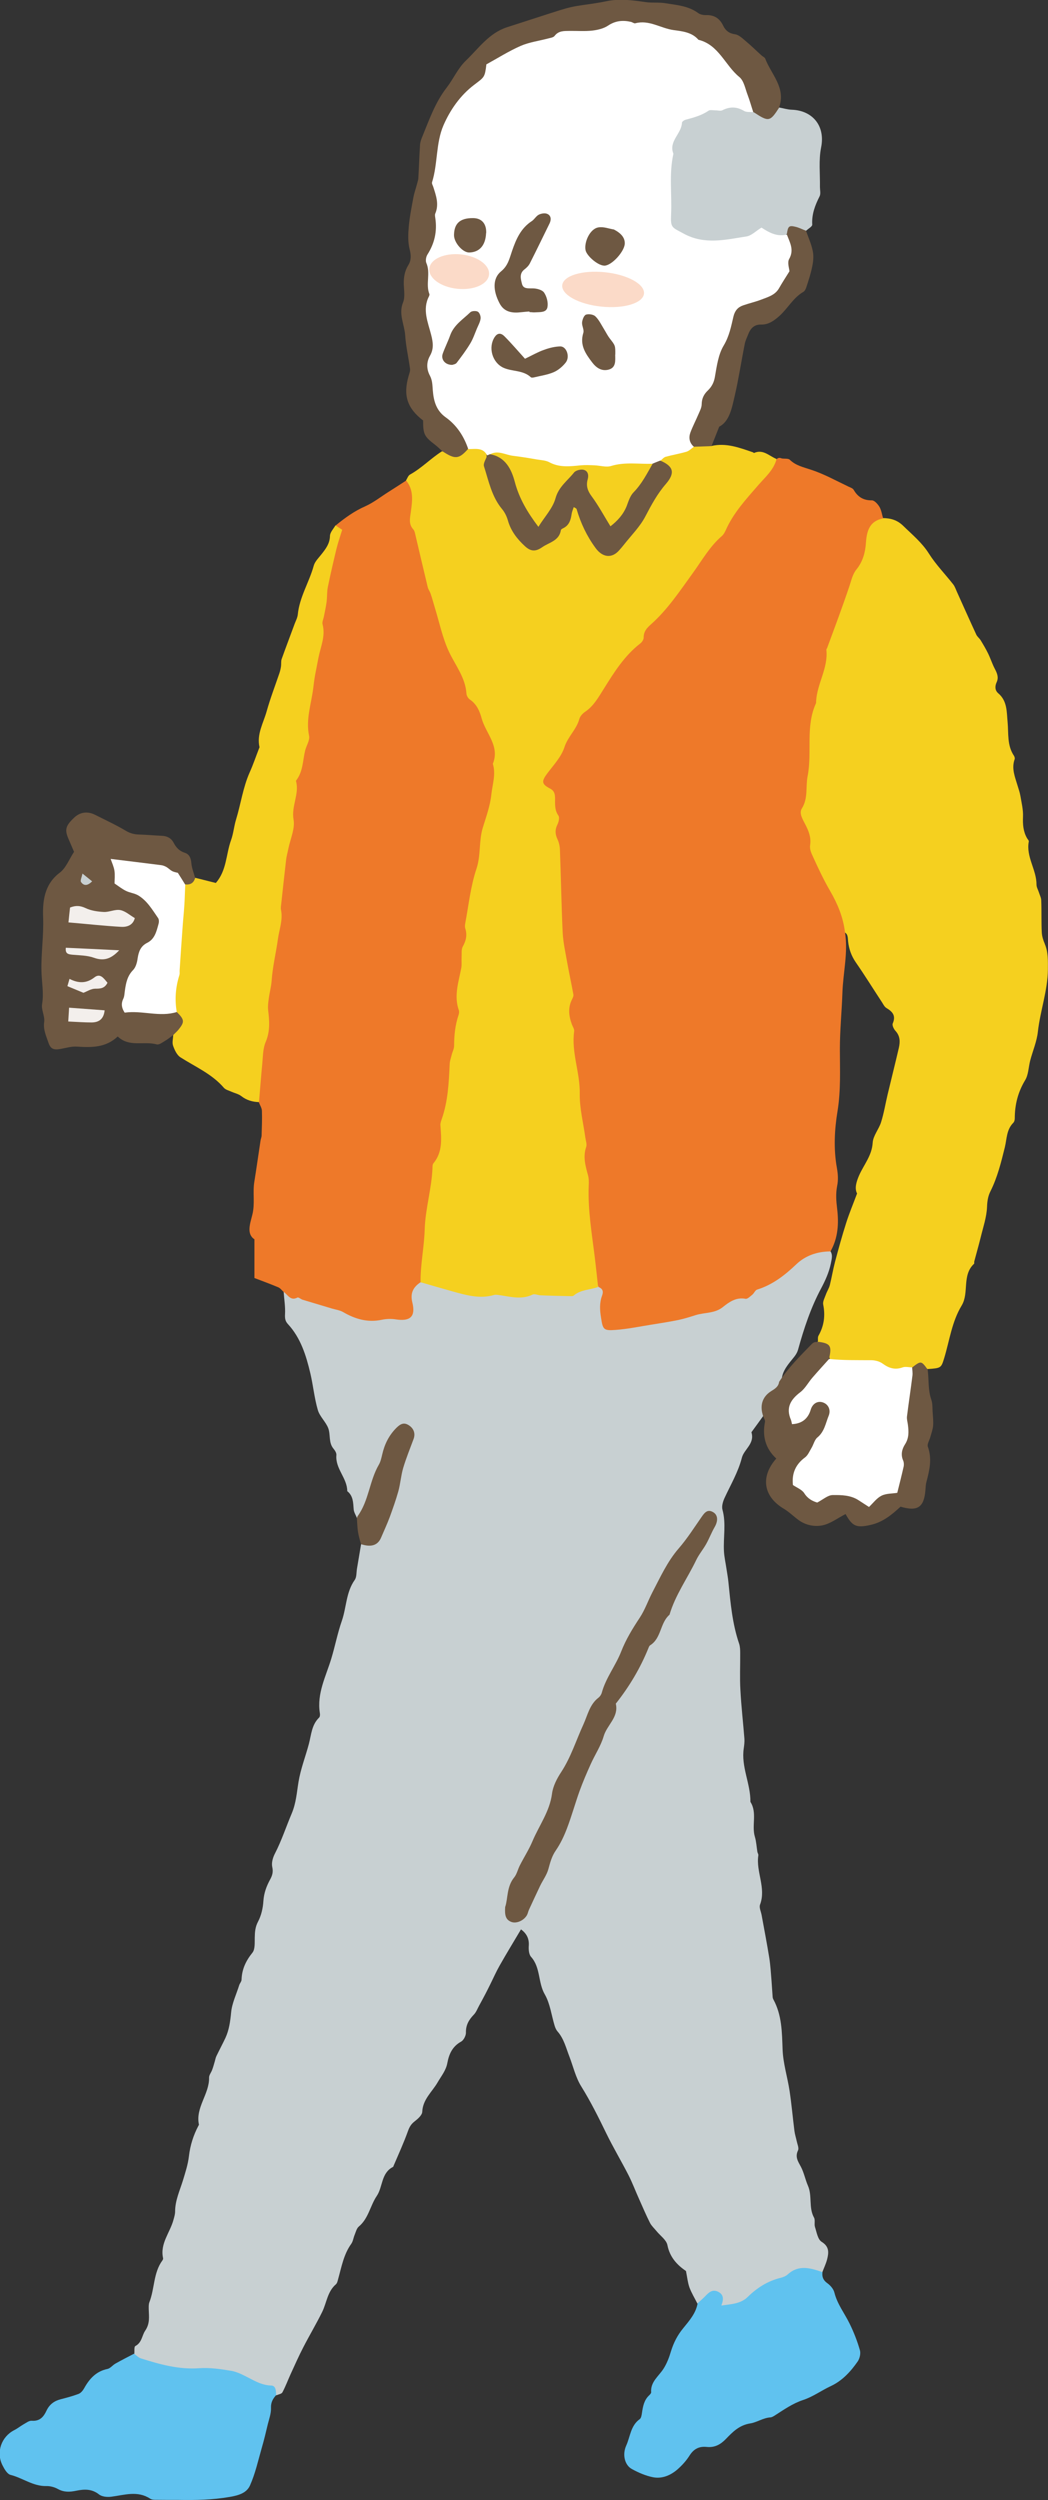 <?xml version="1.0" encoding="UTF-8"?><svg id="_レイヤー_2" xmlns="http://www.w3.org/2000/svg" viewBox="0 0 99.35 236.94"><rect x="0" y="0" width="99.35" height="236.94" fill="#333333" stroke="none"/><defs><style>.cls-1{fill:#f3efec;}.cls-1,.cls-2,.cls-3,.cls-4,.cls-5,.cls-6,.cls-7,.cls-8{stroke-width:0px;}.cls-2{fill:#60c2ef;}.cls-3{fill:#6e5842;}.cls-4{fill:#c8d0d2;}.cls-5{fill:#fff;}.cls-6{fill:#f5d01f;}.cls-7{fill:#ee7929;}.cls-8{fill:#fbdac8;}</style></defs><g id="_レイヤー_1-2"><path class="cls-6" d="m99.05,89.46c-.15-.34-.27-.72-.29-1.09-.05-1.01-.01-2.02-.05-3.03,0-.25-.14-.5-.22-.76-.08-.25-.23-.5-.23-.74.01-1.41-1.01-2.64-.73-4.09.02-.09-.1-.2-.16-.3-.37-.64-.42-1.31-.39-2.05.03-.66-.14-1.33-.25-1.99-.06-.33-.17-.64-.27-.97-.24-.81-.59-1.61-.27-2.49.03-.09-.01-.24-.07-.33-.66-.98-.5-2.1-.6-3.19-.09-.94-.02-1.99-.88-2.72-.32-.27-.34-.66-.16-1.05.22-.47.04-.87-.18-1.29-.24-.46-.4-.97-.63-1.44-.21-.43-.46-.85-.71-1.26-.12-.19-.32-.33-.41-.53-.62-1.34-1.22-2.69-1.83-4.04-.11-.24-.19-.5-.35-.71-.76-.97-1.64-1.87-2.3-2.91-.66-1.05-1.57-1.79-2.43-2.63-.58-.57-1.2-.74-1.94-.75-.41-.03-.81-.07-1.37-.11-.17.7-.33,1.42-.51,2.14-.22.89-.07,1.92-.94,2.58-.11.08-.14.26-.19.4-.38,1.03-.87,2.04-1.09,3.1-.21,1.07-1.14,1.89-.98,3.07.02.12-.11.28-.19.4-.47.72-.83,1.45-.49,2.34.05.13.06.34-.01.45-.72,1.15-.93,2.43-1.02,3.75,0,.14-.13.27-.18.42-.29.76-.73,1.48-.2,2.36.16.26-.02.73-.06,1.11-.09,1.12-.29,2.25-.24,3.37.03.61.06,1.12-.39,1.56-.34.33-.43.68-.22,1.13.14.31.16.68.34.96.41.66.77,1.29.46,2.11-.06.17.08.44.17.64.63,1.39,1.29,2.77,2.04,4.1.44.78.98,1.53.94,2.51-.01.27.22.55.34.82.51.12.45.55.49.91.08.73.31,1.38.74,2,.86,1.24,1.65,2.52,2.48,3.78.12.19.23.42.41.53.59.35.92.73.6,1.47-.07.17.1.53.27.71.44.48.44,1.03.31,1.6-.34,1.47-.71,2.93-1.06,4.4-.21.88-.35,1.77-.62,2.63-.21.68-.76,1.29-.8,1.96-.07,1.21-.83,2.07-1.28,3.08-.3.68-.44,1.27-.2,1.73-.39,1.04-.75,1.9-1.03,2.78-.39,1.22-.73,2.46-1.06,3.7-.19.72-.31,1.47-.49,2.19-.08.32-.27.6-.38.91-.11.31-.31.66-.25.95.21,1.05.08,2.02-.45,2.95-.08.15-.04.37-.05.55-.02.02-.03.04-.05.06.78.31.98,1.05,1.24,1.74.72.23,1.45.3,2.22.26.78-.05,1.64-.18,2.33.21.96.54,1.91.6,2.93.34.57-.28,1.15-.36,1.72,0,1.29-.09,1.29-.1,1.58-1.04.51-1.68.72-3.44,1.66-4.99.72-1.2,0-2.86,1.17-3.95.04-.04,0-.15.02-.22.2-.76.42-1.52.61-2.29.23-.95.56-1.9.6-2.87.02-.55.09-1.03.33-1.5.66-1.32,1.01-2.75,1.36-4.17.19-.79.15-1.66.8-2.31.1-.1.14-.28.14-.42,0-1.3.3-2.49.99-3.63.31-.52.31-1.22.47-1.84.24-.92.63-1.81.73-2.74.22-1.98.93-3.88.95-5.91,0-.85.04-1.63-.3-2.42Z"/><path class="cls-4" d="m12.73,223.09c.03-.26-.03-.68.1-.75.63-.33.62-.99.93-1.45.47-.69.36-1.33.34-2.02,0-.23-.02-.47.06-.68.51-1.3.37-2.79,1.24-3.97.04-.06.08-.15.06-.21-.31-1.39.67-2.43.99-3.65.07-.25.15-.51.15-.77,0-1.04.44-1.97.74-2.94.23-.76.48-1.52.57-2.3.12-1.03.42-1.98.9-2.89.02-.03.05-.07.05-.1-.35-1.63,1-2.9.96-4.47,0-.24.2-.47.29-.72.1-.26.17-.53.25-.8.05-.17.08-.36.16-.52.28-.58.58-1.14.85-1.71.35-.76.46-1.57.54-2.41.08-.88.5-1.73.77-2.6.06-.18.22-.34.22-.52.03-.98.41-1.78,1.03-2.55.26-.32.21-.94.22-1.42.01-.53.04-1.01.31-1.52.31-.58.47-1.29.51-1.96.05-.75.29-1.4.64-2.04.2-.36.31-.71.2-1.18-.09-.4.06-.91.26-1.29.63-1.22,1.05-2.52,1.58-3.77.43-1.02.48-1.99.65-3.01.2-1.22.66-2.39.98-3.59.23-.87.26-1.81.97-2.5.09-.08.1-.3.07-.44-.29-1.86.58-3.47,1.09-5.16.36-1.19.59-2.41,1-3.58.44-1.28.39-2.7,1.22-3.87.19-.27.15-.7.21-1.06.13-.77.26-1.55.39-2.32.99.01,1.47-.47,1.92-1.39,1-2.04,1.42-4.22,2.01-6.36.19-.69.33-1.4.68-2.05.24-.44.26-.91-.24-1.19-.48-.27-.77.11-1.05.41-.26.28-.56.56-.65.92-.38,1.55-1.27,2.91-1.57,4.49-.2,1.03-.81,1.9-1.48,2.71-.11-.28-.29-.55-.32-.83-.05-.65-.04-1.29-.61-1.74,0-1.24-1.15-2.13-1.03-3.42.02-.19-.13-.43-.27-.6-.49-.58-.27-1.32-.5-1.94-.23-.61-.81-1.11-.99-1.73-.33-1.13-.44-2.33-.71-3.48-.4-1.69-.91-3.35-2.13-4.67-.25-.27-.29-.54-.27-.92.04-.71-.08-1.42-.13-2.13,2.19.67,4.45,1.1,6.55,2.02.87.38,1.74.51,2.66.32.41-.09.82-.12,1.24-.08,1.38.12,1.53-.02,1.44-1.38-.07-.92.16-1.65,1.14-1.95,1.37.1,2.66.56,3.96.95.78.23,1.56.33,2.35.22.57-.08,1.13-.09,1.69,0,1.5.26,3-.29,4.49-.06,1.53.24,2.84-.67,4.31-.65.64.16.71.62.59,1.15-.13.6-.12,1.2-.05,1.81.08.78.51,1.11,1.23.97,1.79-.35,3.62-.47,5.38-.89.99-.24,1.97-.54,2.99-.68.26-.03.54-.06.76-.21,1.59-1.02,3.48-1.41,5.08-2.44.86-.56,1.69-1.13,2.46-1.82.97-.87,2.08-1.51,3.48-1.24.36.4.2.85.12,1.29-.17.82-.52,1.59-.9,2.31-1,1.86-1.65,3.84-2.21,5.86-.13.45-.46.77-.74,1.13-.4.51-.77,1.03-.8,1.71-.08.38-.24.73-.56.95-.89.6-1.28,1.42-1.2,2.48-.35.49-.71.98-1.06,1.46-.02.03-.06.07-.05.1.32,1.06-.71,1.6-.91,2.39-.36,1.39-1.07,2.57-1.65,3.83-.15.33-.28.77-.19,1.1.36,1.31.07,2.62.14,3.93.03.56.16,1.12.24,1.67.06.41.14.82.18,1.23.2,1.98.37,3.97,1.02,5.87.09.28.1.59.1.89.01,1.17-.05,2.34.02,3.5.08,1.54.26,3.08.38,4.62.02.29-.02.6-.06.89-.27,1.76.65,3.36.63,5.09.66,1.03.1,2.22.42,3.3.14.46.16.96.24,1.44.02.11.11.22.09.33-.24,1.56.76,3.08.16,4.67-.1.27.09.65.15.98.25,1.36.51,2.72.73,4.08.11.71.15,1.43.21,2.15.04.48.06.96.1,1.44,0,.11.02.23.07.32.82,1.5.82,3.12.88,4.77.05,1.31.46,2.59.66,3.9.19,1.26.3,2.53.46,3.79.04.33.15.66.22.99.06.29.23.65.12.87-.3.63.01,1.05.28,1.56.29.56.41,1.2.66,1.78.43.97.05,2.08.58,3.03.13.24,0,.61.09.89.16.49.26,1.17.63,1.4.74.46.68,1.02.52,1.66-.11.43-.31.83-.46,1.24-.03.02-.07.05-.1.05-2.71-.32-4.84.95-6.85,2.54-.56.44-1.2.64-1.88.73-.4.06-.77,0-.9-.47-.27-.98-.76-.72-1.31-.25-.23.19-.45.42-.8.35-.25-.5-.55-.99-.75-1.52-.16-.45-.21-.95-.33-1.56-.79-.54-1.53-1.27-1.76-2.46-.1-.49-.67-.88-1.03-1.32-.21-.26-.47-.49-.62-.78-.37-.73-.69-1.49-1.03-2.25-.34-.75-.63-1.53-1-2.26-.69-1.35-1.47-2.65-2.13-4.01-.73-1.5-1.47-2.99-2.36-4.42-.53-.85-.76-1.88-1.12-2.82-.32-.82-.52-1.7-1.13-2.39-.12-.14-.2-.32-.26-.5-.31-1-.43-2.11-.94-3-.66-1.13-.39-2.55-1.31-3.57-.21-.24-.24-.72-.21-1.08.04-.68-.24-1.15-.74-1.52-.68,1.15-1.38,2.29-2.03,3.44-.33.58-.6,1.2-.9,1.8-.15.3-.3.61-.46.91-.19.36-.38.72-.58,1.08-.16.29-.28.63-.51.86-.47.49-.76.99-.74,1.71,0,.28-.22.71-.46.84-.82.45-1.14,1.17-1.3,2.01-.13.73-.58,1.25-.93,1.86-.51.88-1.4,1.6-1.45,2.77-.01.33-.43.69-.74.93-.32.25-.47.51-.61.89-.4,1.12-.9,2.21-1.37,3.31-.01.03-.02.09-.05.1-1.14.58-.96,1.89-1.54,2.75-.63.93-.78,2.13-1.7,2.9-.21.17-.29.52-.4.79-.12.28-.15.61-.32.85-.72,1-.92,2.18-1.24,3.32-.05.18-.09.41-.22.52-.8.69-.87,1.73-1.29,2.6-.56,1.14-1.22,2.24-1.8,3.37-.43.83-.81,1.69-1.2,2.54-.26.57-.48,1.17-.78,1.73-.08.15-.38.19-.58.28-2.24-1.29-4.58-2.3-7.22-2.24-1.8.04-3.54-.16-5.22-.8-.44-.17-1-.2-1.03-.86Z"/><path class="cls-7" d="m78.7,118.6c-1.21.01-2.32.38-3.19,1.2-1.1,1.05-2.26,1.96-3.74,2.42-.18.06-.28.34-.45.48-.2.16-.45.42-.64.39-.89-.17-1.55.3-2.15.78-.77.62-1.71.5-2.56.76-.57.18-1.14.36-1.72.48-.85.17-1.7.3-2.56.44-1.12.18-2.23.41-3.35.49-1.14.09-1.19-.06-1.36-1.15-.12-.72-.16-1.42.1-2.11.15-.4.04-.66-.34-.81-.71-1.51-.6-3.19-.91-4.78-.47-2.39-.42-4.84-.57-7.24-.19-3.03-.65-6.02-.89-9.04-.12-1.44-.07-2.95-.57-4.36-.06-.18-.09-.38-.05-.56.41-1.95-.08-3.83-.46-5.72-.26-1.27-.25-2.57-.24-3.86.02-2.43-.11-4.84-.53-7.24-.16-.93.13-1.93-.12-2.91-.13-.52-.17-1.02-.64-1.39-.58-.46-.6-1.08-.14-1.61,1.22-1.39,1.64-3.28,2.81-4.66,2.06-2.43,3.51-5.29,5.71-7.63,1.04-1.1,1.85-2.44,2.88-3.6,1.97-2.21,3.61-4.69,5.31-7.09,1.54-2.18,3.27-4.18,4.84-6.3.14-.19.33-.32.49-.48h-.02c.15-.14.31-.12.48-.05.26.04.61-.02.76.13.57.55,1.27.69,1.98.93,1.24.4,2.4,1.05,3.58,1.61.17.08.39.15.48.29.39.68.92,1.02,1.74,1.01.24,0,.56.36.72.63.18.32.23.71.34,1.08-1.29.25-1.55,1.18-1.63,2.31-.06.91-.29,1.78-.9,2.53-.36.44-.48,1.02-.66,1.56-.66,1.97-1.39,3.91-2.11,5.86-.03.07-.09.14-.08.21.18,1.71-.87,3.17-.97,4.83,0,.08,0,.16-.02.23-1.01,2.21-.34,4.62-.79,6.91-.2,1.01.07,2.08-.55,3.06-.28.45.09,1.03.33,1.5.32.62.57,1.23.46,1.95-.06.39.1.75.26,1.09.5,1.1,1.02,2.21,1.62,3.24.72,1.24,1.25,2.5,1.42,3.92.32,1.94-.18,3.85-.24,5.78-.06,1.77-.24,3.53-.24,5.31,0,1.94.1,3.89-.22,5.87-.29,1.74-.39,3.6-.06,5.41.1.57.14,1.13.02,1.7-.14.72-.09,1.43,0,2.15.17,1.41.09,2.79-.64,4.07Z"/><path class="cls-7" d="m39.87,121.52c-.7.46-1,1.04-.78,1.92.33,1.34-.2,1.81-1.57,1.6-.44-.07-.91-.05-1.34.04-1.33.28-2.51-.07-3.65-.73-.31-.18-.69-.23-1.04-.33-.93-.28-1.87-.56-2.8-.84-.17-.05-.39-.26-.49-.21-.68.36-.92-.29-1.32-.54-.17-.15-.31-.35-.5-.43-.79-.33-1.6-.63-2.26-.88v-3.67c-.78-.51-.4-1.51-.2-2.32.27-1.06.02-2.09.19-3.13.21-1.3.39-2.61.59-3.91.02-.15.09-.29.1-.44.02-.79.06-1.58.03-2.36,0-.28-.19-.55-.29-.82-.31-1.98-.09-3.92.37-5.85.12-.52.31-1.02.28-1.56-.21-3.1.7-6.07,1.08-9.1.24-1.95.35-3.92.52-5.88.04-.42-.04-.86.11-1.24.81-2.02.58-4.18.84-6.27.09-.74.45-1.37.61-2.07.33-1.48.5-2.97.63-4.48.2-2.26.5-4.52,1.14-6.72.38-1.31.28-2.7.49-4.05.31-2.03.6-4.05,1.21-6.01.16-.5.15-.96,0-1.44.87-.71,1.76-1.36,2.81-1.82.78-.35,1.47-.9,2.2-1.36.57-.36,1.14-.73,1.71-1.1.73.21.92.85.83,1.43-.34,2.08.45,3.95.92,5.88.48,1.95,1.16,3.84,1.55,5.82.37,1.9,1.54,3.46,2.22,5.23.84,2.19,2.09,4.17,3,6.32.17.4.16.81.16,1.23.04,2.53-.71,4.94-1.07,7.4-.49,3.34-1.53,6.58-1.66,9.97-.03.86-.3,1.71-.44,2.57-.42,2.59-.1,5.25-.69,7.79-.53,2.26-.29,4.63-1.09,6.84-.23.62-.09,1.29-.09,1.93,0,1.22-.65,2.25-.86,3.4-.56,3.07-.84,6.17-1.1,9.27-.03.34-.04.69-.31.95Z"/><path class="cls-6" d="m39.87,121.52c-.02-1.67.34-3.32.39-4.98.06-1.99.66-3.88.74-5.84,0-.15,0-.34.08-.44.91-1.09.76-2.36.67-3.63-.01-.18.06-.37.12-.55.6-1.7.68-3.47.76-5.24.01-.29.12-.58.19-.87.07-.29.23-.57.23-.86,0-.99.1-1.96.42-2.91.05-.14.07-.32.03-.45-.49-1.38-.02-2.69.23-4.02.06-.33.01-.68.03-1.02.02-.34-.04-.73.11-1,.32-.57.44-1.12.23-1.74-.04-.13-.02-.3,0-.44.33-1.74.51-3.53,1.07-5.2.43-1.29.21-2.62.6-3.89.32-1.04.7-2.08.81-3.15.1-.95.45-1.92.14-2.9.69-1.69-.67-2.88-1.06-4.31-.19-.7-.47-1.34-1.11-1.78-.17-.11-.32-.37-.33-.56-.1-1.54-1.06-2.69-1.67-4-.6-1.29-.89-2.72-1.31-4.09-.14-.46-.26-.93-.42-1.39-.07-.21-.22-.4-.27-.61-.4-1.65-.78-3.3-1.17-4.95-.04-.18-.08-.4-.2-.53-.47-.52-.31-1.06-.23-1.68.14-1,.29-2.07-.46-2.96.12-.19.2-.45.37-.55,1.11-.61,1.98-1.54,3.04-2.21.87.21,1.73.32,2.46-.38.67-.13,1.32-.22,1.77.47-.03,2.11.61,4,1.91,5.67.4.51.41,1.21.74,1.78,1.1,1.92,2.77,1.98,4.02.15.53-.77,1.19-1.45,1.37-2.47.74.16.88.72,1.02,1.19.32,1,.87,1.85,1.5,2.66.64.82,1.3.83,1.96.02.97-1.2,2.08-2.3,2.67-3.78.29-.73.82-1.36,1.31-1.98,1-1.26.98-1.3-.07-2.45-.04-.58.43-.62.8-.74.7-.23,1.46-.3,2.13-.64.65-.24,1.29-.12,1.94,0,1.4-.33,2.68.16,3.96.6.03.01.07.07.09.06.87-.39,1.45.3,2.14.57-.27,1.04-1.07,1.71-1.73,2.47-1.16,1.34-2.37,2.64-3.1,4.3-.09.2-.21.41-.38.55-1.13.98-1.85,2.27-2.71,3.46-1.24,1.71-2.4,3.48-4,4.9-.38.34-.69.68-.68,1.25,0,.18-.16.43-.32.55-1.5,1.16-2.48,2.73-3.46,4.3-.5.79-.95,1.62-1.76,2.17-.24.16-.49.43-.56.69-.27,1-1.09,1.67-1.41,2.67-.29.9-1.01,1.67-1.6,2.45-.58.77-.6,1.04.23,1.47.43.23.47.53.48.93,0,.56-.05,1.12.32,1.64.12.17.03.59-.09.83-.25.49-.23.92,0,1.41.14.3.22.65.23.98.1,2.61.14,5.23.26,7.84.05.97.27,1.94.44,2.91.18,1,.4,2,.58,3,.02.13-.06.29-.12.42-.42.8-.32,1.6-.02,2.41.08.21.24.44.21.64-.28,2.01.57,3.91.53,5.92-.02,1.38.34,2.77.53,4.15.04.3.17.63.08.89-.32.93-.07,1.79.17,2.67.09.32.09.68.07,1.01-.09,2.32.31,4.6.59,6.89.11.9.2,1.8.3,2.7-.77.28-1.65.24-2.31.81-.05.04-.14.06-.22.06-.97-.02-1.94-.04-2.9-.08-.26,0-.58-.17-.78-.07-1.1.53-2.19.17-3.29.03-.11-.01-.23-.03-.34,0-1.38.41-2.68.02-3.99-.34-1.01-.28-2.02-.58-3.03-.87Z"/><path class="cls-6" d="m31.8,49.79c.19.12.38.25.64.42-.18.59-.39,1.18-.54,1.79-.29,1.2-.57,2.41-.82,3.63-.09.44-.06.9-.11,1.35-.06.48-.17.96-.26,1.43-.05.26-.19.54-.13.76.3,1.13-.2,2.15-.4,3.21-.1.55-.22,1.1-.32,1.65-.07.41-.12.82-.17,1.23-.19,1.48-.71,2.92-.39,4.47.09.42-.25.92-.37,1.39-.23.94-.2,1.97-.82,2.8-.02.03-.05.07-.05.1.34,1.23-.46,2.37-.23,3.66.15.85-.3,1.81-.49,2.73-.07.37-.18.73-.22,1.1-.16,1.38-.31,2.77-.46,4.15-.02.19-.06.39-.02.57.19.96-.16,1.83-.29,2.74-.18,1.33-.51,2.64-.6,3.99-.04.56-.2,1.11-.27,1.67-.05.36-.1.74-.06,1.1.12,1.02.2,2-.23,3.01-.26.6-.26,1.33-.32,2-.12,1.24-.21,2.47-.32,3.71-.62-.02-1.18-.18-1.69-.58-.26-.2-.62-.27-.93-.41-.24-.11-.54-.18-.7-.36-1.13-1.32-2.71-1.99-4.13-2.9-.33-.21-.55-.69-.69-1.09-.11-.3,0-.67.01-1.01.33-.78.91-1.54.17-2.4-.3-.85-.24-1.69-.07-2.57.39-2,.5-4.05.57-6.08.04-1.03.27-2.02.29-3.04.24-.45.69-.64,1.13-.82.65.16,1.31.33,1.95.49,1.04-1.19.96-2.72,1.44-4.05.23-.63.28-1.32.48-1.97.45-1.47.65-3.01,1.28-4.44.34-.75.6-1.53.9-2.3.01-.04.04-.07.04-.11-.28-1.23.37-2.29.68-3.4.34-1.22.8-2.41,1.21-3.62.07-.21.12-.43.15-.65.03-.22-.01-.47.06-.68.4-1.12.83-2.24,1.24-3.36.11-.28.26-.57.29-.86.16-1.65,1.08-3.06,1.51-4.62.11-.41.47-.75.75-1.11.4-.51.77-.99.79-1.71,0-.35.35-.7.54-1.04Z"/><path class="cls-2" d="m12.73,223.09c.21.14.4.35.63.42,1.8.57,3.6,1.07,5.53.93,1.01-.07,2.04.08,3.04.25.58.1,1.13.4,1.66.67.67.35,1.31.7,2.11.72.47.01.46.53.48.91-.31.34-.51.69-.49,1.21.02.51-.17,1.03-.3,1.54-.18.76-.36,1.52-.58,2.27-.34,1.19-.61,2.42-1.11,3.54-.31.7-1.04.94-1.93,1.09-1.63.28-3.23.31-4.86.28-.75,0-1.49,0-2.24-.01-.15,0-.32-.03-.44-.11-1.2-.78-2.44-.34-3.69-.18-.38.05-.89,0-1.17-.23-.68-.53-1.4-.49-2.13-.34-.62.13-1.17.16-1.75-.16-.32-.18-.73-.29-1.09-.28-1.26.03-2.25-.77-3.4-1.06-.32-.08-.59-.56-.77-.92-.62-1.23-.1-2.7,1.12-3.32.3-.15.57-.37.86-.54.26-.14.54-.37.8-.35.75.06,1.12-.36,1.39-.94.28-.6.73-.94,1.36-1.1.58-.15,1.15-.3,1.7-.51.22-.09.41-.33.53-.55.5-.9,1.14-1.59,2.2-1.81.27-.06.48-.35.74-.5.58-.33,1.18-.63,1.77-.94Z"/><path class="cls-2" d="m66.13,218.29c.25-.23.51-.45.75-.7.33-.35.67-.65,1.19-.4.49.24.58.65.31,1.31,1-.14,1.85-.17,2.51-.82.88-.86,1.88-1.5,3.09-1.8.25-.06.53-.17.71-.34,1.05-.95,2.16-.58,3.28-.21-.06.45.07.78.47,1.06.29.21.58.55.66.88.27,1.09.96,1.96,1.44,2.94.4.81.73,1.66.98,2.53.09.31-.02.78-.21,1.06-.67.96-1.46,1.83-2.56,2.34-.88.41-1.69,1.01-2.61,1.31-1,.33-1.83.92-2.69,1.47-.13.08-.27.17-.41.18-.69.04-1.3.48-1.91.57-1.06.17-1.67.81-2.32,1.48-.51.53-1.07.83-1.82.75-.71-.07-1.21.18-1.61.8-.32.51-.74.97-1.19,1.36-.65.55-1.45.88-2.3.71-.69-.14-1.36-.43-1.98-.77-.68-.36-.94-1.36-.54-2.24.38-.84.41-1.87,1.27-2.49.15-.1.19-.4.22-.61.09-.61.2-1.2.68-1.65.08-.08.19-.19.19-.28-.08-1,.71-1.52,1.17-2.24.32-.5.54-1.08.71-1.66.25-.8.6-1.5,1.15-2.17.57-.71,1.23-1.43,1.38-2.41Z"/><path class="cls-3" d="m18.5,83.2c-.13.48-.45.67-.93.62-.12,0-.25,0-.32-.09-1.29-1.61-3.15-1.61-4.95-1.75-.37-.03-.74-.14-1.12-.11-.1,1.59.12,2.06,1.57,2.56,1.11.38,1.68,1.27,2.3,2.11.53.72.12,1.91-.64,2.79-1.49,1.72-2.17,3.79-2.54,6.06,1.37.35,2.63.45,3.91.4.34-.01.68-.13.98.12.73.72.75.94.18,1.65-.16.2-.36.37-.54.55-.24.17-.47.37-.73.52-.26.15-.58.41-.81.35-1.22-.34-2.6.3-3.7-.75-1.14,1.07-2.48,1.05-3.86.96-.51-.04-1.04.13-1.56.22-.66.12-.95,0-1.15-.6-.21-.63-.51-1.23-.4-1.97.07-.54-.29-1.14-.2-1.67.18-1.07-.04-2.1-.06-3.15-.04-1.67.22-3.34.16-5.04-.06-1.51.08-3.15,1.57-4.27.6-.45.9-1.29,1.36-1.98-.16-.38-.33-.76-.49-1.14-.42-.94-.34-1.3.49-2.09.56-.54,1.28-.64,1.99-.28.97.49,1.97.95,2.91,1.51.42.25.81.35,1.27.36.72.02,1.44.09,2.15.12.5.02.89.22,1.12.66.24.46.55.79,1.06.95.44.14.58.51.62.98.04.47.23.93.36,1.4Z"/><path class="cls-3" d="m44.38,42.54c-.88.99-1.24,1.02-2.46.21-.23-.2-.44-.42-.68-.6-1.02-.78-1.13-1-1.13-2.3-1.51-1.16-1.91-2.38-1.37-4.23.06-.22.16-.45.13-.67-.14-1.06-.39-2.11-.46-3.18-.07-1.03-.65-2.01-.2-3.11.2-.49.09-1.12.07-1.69-.02-.66.07-1.26.43-1.85.28-.44.27-.94.12-1.51-.17-.67-.14-1.42-.08-2.12.08-.93.27-1.86.44-2.78.08-.44.24-.86.35-1.3.05-.18.11-.36.12-.54.06-1.05.09-2.11.16-3.16.02-.26.11-.51.21-.75.66-1.6,1.21-3.23,2.31-4.65.63-.81,1.06-1.83,1.82-2.56,1.21-1.16,2.2-2.62,3.91-3.17,1.32-.42,2.64-.86,3.96-1.28.71-.22,1.41-.47,2.13-.63.76-.17,1.54-.24,2.31-.37.33-.05.66-.11.99-.18,1.26-.27,2.5-.1,3.75.08.63.09,1.28,0,1.9.11,1.06.17,2.16.25,3.08.93.19.14.5.2.75.19.78-.02,1.29.32,1.62,1.01.22.46.56.73,1.13.81.39.06.75.44,1.09.72.49.41.94.86,1.42,1.29.11.1.29.17.34.29.57,1.5,1.97,2.75,1.33,4.6.04.64-.23,1.11-.83,1.29-.78.23-1.35-.2-1.83-.76-.13-.19-.29-.38-.32-.6-.29-2.21-1.95-3.53-3.28-5.07-.67-.78-1.68-1.02-2.57-1.41-1.15-.51-2.4-.76-3.61-1.02-1.3-.28-2.65-.52-3.98.29-.88.54-2.03.16-3.02.41-2.66.68-5.43,1.1-7.69,2.87-.12.09-.03-.06-.08.07-.87,2.04-3.07,3.01-3.97,5.03-.17.38-.4.74-.47,1.16-.32,2.19-.92,4.32-.57,6.63.25,1.64.16,3.43-.73,4.98-.4.69-.02,1.35.05,2,.16,1.62-.42,3.24.07,4.86.33,1.09.07,2.19.02,3.29-.07,1.78-.09,3.79,1.56,5.22.92.8,1.89,1.69,1.75,3.13Z"/><path class="cls-4" d="m71.38,10.63s.08,0,.11.03c1.39.91,1.51.88,2.38-.47.4.07.8.2,1.2.21,1.94.07,3.19,1.51,2.77,3.58-.24,1.2-.09,2.48-.11,3.73,0,.3.09.65-.03.89-.43.85-.76,1.7-.7,2.69.01.18-.38.38-.58.58-.8-.16-1.56-.18-2.09.61-2.4-.75-4.59.94-6.96.58-.3-.05-.61,0-.91-.02-2.26-.17-3.18-1.14-3.18-3.37,0-1.82-.04-3.65.13-5.47.04-.42.17-.8.29-1.2.64-2.11,2.37-2.51,4.21-2.85,1.23-.23,2.41-.32,3.48.49Z"/><path class="cls-3" d="m77.54,127.16c1.19.15,1.34.39,1.05,1.61.11.43-.13.75-.41,1-.92.8-1.54,1.88-2.42,2.72-.36.35-.65.75-.59,1.3.03.31.08.64.44.73.34.09.58-.12.76-.38.17-.25.22-.56.36-.83.28-.57.77-.71,1.34-.58.57.13.79.57.81,1.1.01.58-.08,1.19-.43,1.63-.83,1.04-1.29,2.33-2.28,3.25-.56.53-.89,1.19-.39,1.93.75,1.12,1.5,1.34,2.5.95.96-.38,1.95-.27,2.86.19.76.39,1.47.65,2.12-.16.05-.06.12-.11.19-.11,2-.18,1.68-1.81,1.82-3.06.07-.6.03-1.2.31-1.76.23-.46.23-.93.2-1.44-.11-1.75.09-3.48.39-5.19.03-.19.12-.36.3-.46.84-.65.86-.65,1.47.19.13.95.02,1.93.35,2.87.12.34.1.74.12,1.12.03.44.08.88.05,1.32-.03.36-.16.72-.26,1.07-.08.32-.33.69-.24.94.41,1.14.16,2.22-.13,3.31-.07.25-.08.52-.1.79-.13,1.65-.74,2.06-2.36,1.58-.81.75-1.67,1.47-2.84,1.73-1.33.3-1.72.15-2.37-1.03-.73.37-1.42.91-2.19,1.07-.73.15-1.57,0-2.25-.49-.48-.35-.91-.78-1.41-1.08-1.94-1.15-2.25-3.03-.72-4.76-1.02-.94-1.34-2.12-1.07-3.48.03-.15-.1-.34-.16-.51-.36-.98-.12-1.86.75-2.4.37-.23.69-.43.75-.88.86-1.33,1.98-2.44,3.07-3.56.15-.16.36-.28.61-.19Z"/><path class="cls-3" d="m74.59,22.22c.1-.77.2-.88.81-.73.35.08.67.25,1.01.38.22.64.51,1.26.64,1.92.1.46.05.98-.05,1.46-.13.66-.34,1.3-.55,1.94-.05.17-.15.39-.29.47-.97.56-1.48,1.58-2.29,2.3-.5.44-1.01.81-1.7.8-.68-.02-1.03.37-1.25.95-.11.28-.25.56-.31.85-.33,1.65-.58,3.32-.96,4.96-.27,1.16-.49,2.41-1.47,2.92-.3.76-.52,1.3-.73,1.84-.56.02-1.13.04-1.69.06-.91-.35-.66-1.11-.52-1.72.26-1.18.76-2.35,1.34-3.35.64-1.12.95-2.31,1.34-3.46.43-1.25,1.02-2.46,1.29-3.76.15-.73.59-1.21,1.3-1.46.29-.1.56-.27.85-.32,2.36-.39,3.37-2.76,3.23-4.91-.03-.38-.12-.75,0-1.13Z"/><path class="cls-3" d="m33.83,143.89c.03-.07.04-.15.08-.21,1.06-1.46,1.11-3.33,2-4.86.17-.29.24-.63.32-.96.22-.98.64-1.84,1.37-2.56.39-.38.72-.52,1.18-.21.46.31.61.78.43,1.28-.34.92-.71,1.82-.99,2.76-.21.72-.26,1.49-.46,2.21-.23.82-.52,1.63-.81,2.43-.25.67-.55,1.31-.83,1.97-.31.72-.95.92-1.9.6-.1-.38-.22-.76-.28-1.15-.07-.43-.07-.87-.11-1.3Z"/><path class="cls-6" d="m74.11,43.44c-.16.02-.32.03-.48.05.16-.02.32-.03.48-.05Z"/><path class="cls-3" d="m47.9,180.7c.26-.78.12-1.89.85-2.78.25-.31.34-.76.53-1.13.39-.77.87-1.51,1.2-2.3.63-1.49,1.63-2.81,1.85-4.49.09-.72.47-1.45.88-2.07.92-1.41,1.41-3.01,2.1-4.51.4-.88.59-1.89,1.43-2.53.14-.11.26-.29.31-.47.38-1.4,1.31-2.56,1.83-3.88.46-1.18,1.09-2.2,1.77-3.23.49-.74.79-1.62,1.2-2.41.75-1.43,1.41-2.9,2.48-4.14.81-.93,1.48-1.99,2.19-3.01.29-.42.57-.75,1.1-.43.45.27.46.83.13,1.4-.3.52-.51,1.08-.8,1.6-.29.52-.69.99-.95,1.53-.83,1.73-1.98,3.31-2.53,5.18-.91.78-.76,2.23-1.84,2.9-.08.05-.13.19-.17.29-.76,1.87-1.78,3.58-3.02,5.16-.02.03-.07.07-.06.09.29,1.27-.84,2.01-1.15,3.07-.27.93-.84,1.77-1.24,2.67-.37.82-.73,1.66-1.04,2.51-.42,1.17-.75,2.37-1.19,3.53-.28.74-.62,1.47-1.07,2.12-.38.55-.53,1.13-.7,1.75-.15.57-.53,1.07-.79,1.61-.36.75-.7,1.5-1.05,2.25-.08.17-.11.37-.2.53-.3.51-.98.81-1.46.64-.58-.21-.65-.68-.6-1.44Z"/><path class="cls-5" d="m86.47,129.57c.01.26.06.53.03.79-.16,1.3-.36,2.59-.52,3.89-.03.26.06.53.09.79.08.64.11,1.25-.28,1.85-.28.44-.42.97-.17,1.53.07.16.08.38.05.55-.19.84-.4,1.68-.61,2.51-.5.08-1.06.05-1.49.27-.45.22-.78.68-1.19,1.07-.37-.24-.68-.44-.99-.64-.75-.49-1.63-.5-2.45-.49-.46,0-.92.43-1.47.71-.43-.13-.89-.35-1.23-.89-.22-.34-.7-.52-1.07-.77-.12-1.08.24-1.95,1.15-2.62.28-.21.43-.6.62-.91.19-.32.28-.76.55-.98.67-.55.78-1.35,1.07-2.06.23-.57-.05-1.11-.58-1.27-.49-.15-.95.13-1.12.69q-.39,1.32-1.78,1.38c-.03-.13-.05-.28-.1-.41-.5-1.15-.03-1.92.89-2.62.46-.35.76-.93,1.15-1.38.52-.6,1.05-1.18,1.58-1.77,1.33.14,2.67.11,4,.12.36,0,.78.11,1.07.32.6.44,1.18.62,1.9.36.27-.1.6,0,.9,0Z"/><path class="cls-5" d="m74.59,22.22c.28.75.72,1.45.22,2.33-.19.33.01.88.03,1.16-.38.61-.7,1.1-.99,1.61-.37.65-1.05.83-1.67,1.07-.57.22-1.16.35-1.73.55-.5.17-.79.51-.92,1.06-.22.93-.39,1.85-.92,2.74-.52.86-.66,1.97-.84,2.99-.09.53-.31.93-.66,1.27-.38.36-.58.76-.59,1.3,0,.32-.17.64-.3.94-.25.59-.55,1.16-.77,1.75-.18.49-.1.98.33,1.35-.23.16-.44.39-.7.47-.65.19-1.32.3-1.97.48-.19.05-.34.25-.51.38-.17.44-.56.52-.95.58-2.52.15-5.05.15-7.57.26-.49.02-.99.01-1.46-.16-1.9-.68-3.93-.68-5.87-1.15-.19.03-.38.04-.56-.02-.39-.81-1.13-.61-1.8-.62-.41-1.22-1.1-2.27-2.14-3.01-.91-.65-1.14-1.57-1.22-2.55-.04-.49-.03-.94-.28-1.41-.31-.58-.34-1.24,0-1.85.38-.66.32-1.25.12-2.02-.29-1.15-.85-2.38-.21-3.62.03-.07.07-.16.05-.22-.38-.95.13-1.99-.29-2.95-.1-.22-.03-.61.11-.82.67-1.06.92-2.18.74-3.42-.02-.15-.06-.32-.01-.44.38-.89.08-1.71-.19-2.55-.05-.14-.15-.31-.11-.43.55-1.76.35-3.7,1.08-5.39.64-1.47,1.59-2.84,2.91-3.84.97-.74,1.01-.69,1.16-1.94,1.06-.58,2.11-1.25,3.25-1.75.81-.35,1.72-.47,2.59-.7.22-.06.5-.09.62-.24.38-.51.91-.47,1.43-.48.72-.01,1.44.05,2.15-.03.51-.06,1.07-.19,1.49-.47.7-.47,1.4-.53,2.16-.36.15.03.31.17.42.14,1.3-.36,2.41.47,3.63.64.79.11,1.74.19,2.36.92,1.93.47,2.52,2.42,3.88,3.53.44.36.56,1.12.79,1.71.2.53.35,1.08.53,1.62-.3-.03-.65.02-.88-.12-.69-.41-1.34-.42-2.05-.06-.17.09-.43,0-.65.01-.22,0-.51-.07-.66.03-.67.46-1.43.66-2.19.86-.13.04-.33.18-.33.28-.04,1.05-1.29,1.76-.81,2.94-.43,1.91-.13,3.84-.22,5.76-.06,1.28.07,1.2,1.19,1.81,1.97,1.08,3.96.58,5.95.27.48-.07.9-.52,1.43-.84.7.46,1.49.91,2.45.65Z"/><path class="cls-3" d="m46.18,43.16c.09-.04.19-.08.28-.12,1.18-.01,2.08.83,2.56,2.39.42,1.37.86,2.74,2,3.83.6-.76,1.18-1.52,1.47-2.4.33-.96,1.02-1.57,1.71-2.22.35-.33.79-.51,1.25-.29.47.22.54.66.53,1.15-.04,1.59,1.19,2.52,1.92,3.75.65-.21.92-.68,1.11-1.15.57-1.39,1.65-2.44,2.33-3.76.11-.21.31-.32.53-.4.24-.1.48-.2.72-.29,1.27.54,1.43,1.17.54,2.21-.81.93-1.38,1.99-1.95,3.08-.51.98-1.34,1.8-2.03,2.68-.14.18-.29.35-.44.52-.72.83-1.6.68-2.24-.19-.84-1.14-1.42-2.37-1.81-3.71-.02-.06-.11-.09-.26-.21-.08.25-.18.46-.21.69-.08.54-.22,1.04-.76,1.32-.1.05-.25.12-.26.21-.16,1.01-1.11,1.15-1.77,1.61-.63.44-1.09.41-1.64-.1-.73-.67-1.33-1.44-1.61-2.43-.11-.39-.3-.78-.56-1.09-.98-1.18-1.26-2.65-1.71-4.05-.09-.28.2-.69.31-1.04Z"/><path class="cls-5" d="m16.76,95.91c-1.62.51-3.25-.17-4.94.06-.26-.39-.38-.81-.13-1.32.11-.23.11-.51.15-.77.1-.72.23-1.39.78-1.95.26-.27.38-.73.43-1.12.1-.64.29-1.15.91-1.46.72-.36.88-1.1,1.07-1.79.05-.17.05-.42-.04-.55-.55-.79-1.04-1.65-1.9-2.16-.35-.2-.79-.24-1.15-.42-.37-.18-.69-.44-1.08-.7,0-.38.05-.8-.01-1.21-.06-.39-.24-.76-.36-1.12,1.62.2,3.19.39,4.77.59.18.02.36.09.52.18.19.11.35.29.55.39.2.1.43.13.53.16.27.43.49.77.7,1.12-.03.63-.04,1.26-.08,1.89-.05.81-.14,1.61-.19,2.42-.09,1.27-.18,2.53-.26,3.8-.01.15.02.31-.02.45-.37,1.16-.46,2.34-.25,3.53Z"/><path class="cls-1" d="m6.49,87.42c.06-.57.1-1.01.15-1.41.56-.22.97-.18,1.47.05.52.25,1.15.34,1.74.37.51.02,1.06-.27,1.55-.18.48.09.9.48,1.38.76-.17.68-.74.86-1.29.83-1.61-.09-3.21-.27-4.99-.42Z"/><path class="cls-1" d="m6.47,96.81c.03-.46.05-.82.08-1.31,1.18.09,2.27.17,3.37.25-.08.78-.49,1.15-1.25,1.15-.67,0-1.35-.05-2.2-.09Z"/><path class="cls-1" d="m11.31,90.05c-.84.9-1.54,1.03-2.43.71-.63-.22-1.34-.22-2.02-.28-.38-.04-.69-.08-.62-.66,1.61.07,3.23.15,5.07.24Z"/><path class="cls-1" d="m10.19,93.14c-.28.55-.68.56-1.17.56-.38,0-.77.26-1.11.39-.48-.2-.95-.39-1.52-.63.04-.15.11-.37.2-.69.86.44,1.61.44,2.36-.14.55-.43.88.08,1.24.51Z"/><path class="cls-4" d="m8.74,83.52c-.47.48-.82.42-1.06.07-.09-.13.06-.43.14-.8.39.31.63.51.92.74Z"/><path class="cls-6" d="m61.87,43.95c-.54.94-1.02,1.9-1.8,2.7-.33.33-.49.85-.66,1.31-.32.8-.87,1.4-1.54,1.92-.61-.99-1.14-1.98-1.8-2.87-.38-.51-.52-.99-.36-1.57.12-.42.03-.82-.4-.92-.27-.06-.73.06-.89.26-.62.78-1.46,1.35-1.76,2.45-.26.94-1.02,1.73-1.62,2.7-1.03-1.36-1.82-2.68-2.24-4.27-.31-1.17-.88-2.35-2.33-2.61.76-.41,1.45.07,2.18.15.74.09,1.48.21,2.22.34.4.07.85.08,1.19.26.97.53,1.97.4,2.99.3.44-.04.88-.02,1.32,0,.53.02,1.1.21,1.57.06,1.31-.4,2.63-.16,3.94-.21Z"/><path class="cls-3" d="m50.19,29.52c-.26.02-.52.04-.78.07-.84.1-1.61,0-2.05-.84-.64-1.21-.67-2.38.15-3.04.66-.54.79-1.23,1.03-1.92.38-1.11.83-2.16,1.88-2.84.24-.16.4-.47.65-.6.23-.12.59-.18.81-.08.35.15.4.51.23.88-.62,1.26-1.23,2.53-1.87,3.79-.11.23-.31.43-.52.59-.51.39-.35.91-.24,1.36.12.51.58.43,1.02.44.38,0,.9.14,1.08.4.25.37.4.93.32,1.37-.09.54-.7.47-1.14.5-.19.02-.38-.02-.57-.02,0-.02,0-.03,0-.05Z"/><path class="cls-3" d="m49.79,33.99c.68-.33,1.22-.64,1.8-.84.49-.18,1.02-.31,1.53-.32.59,0,.94.98.51,1.53-.29.37-.7.72-1.13.91-.58.25-1.23.34-1.85.49-.11.03-.27.05-.33-.01-.74-.69-1.77-.52-2.6-.9-1.06-.49-1.46-1.93-.83-2.9.25-.38.57-.44.93-.08.66.66,1.27,1.38,1.95,2.13Z"/><path class="cls-3" d="m58.32,33.61c.01.57.09,1.23-.62,1.42-.64.17-1.15-.14-1.56-.68-.64-.84-1.2-1.65-.84-2.81.09-.29-.15-.66-.12-.99.03-.27.18-.66.37-.73.26-.09.71-.02.9.17.34.33.56.8.82,1.22.18.29.33.6.53.86.53.68.54.67.53,1.54Z"/><path class="cls-3" d="m59.23,23.08c-.02.71-1.12,1.97-1.84,2.09-.61.1-1.77-.9-1.88-1.46-.15-.75.41-2.03,1.22-2.16.51-.08.97.12,1.47.2.69.36,1.04.78,1.03,1.33Z"/><path class="cls-3" d="m42.89,34.58c-.69.02-1.11-.51-.92-1.06.21-.59.5-1.16.71-1.75.35-.98,1.22-1.51,1.91-2.18.14-.13.54-.15.71-.05.17.1.29.44.26.66-.04.32-.22.63-.35.94-.2.48-.37.99-.64,1.43-.38.63-.83,1.23-1.28,1.82-.1.13-.33.16-.41.19Z"/><path class="cls-3" d="m46.08,22.1c-.05,1.16-.63,1.81-1.6,1.83-.62.01-1.46-.95-1.44-1.67.02-1,.48-1.61,1.83-1.59.79.01,1.26.53,1.22,1.43Z"/><path class="cls-8" d="m46.36,26.03c-.09.9-1.43,1.5-3,1.34s-2.76-1.02-2.66-1.92c.09-.9,1.44-1.5,3-1.34s2.76,1.02,2.66,1.92Z"/><path class="cls-8" d="m61.05,27.83c-.09.9-1.9,1.45-4.04,1.23-2.14-.22-3.8-1.13-3.71-2.03.09-.9,1.9-1.45,4.04-1.23,2.14.22,3.8,1.13,3.71,2.03Z"/></g></svg>